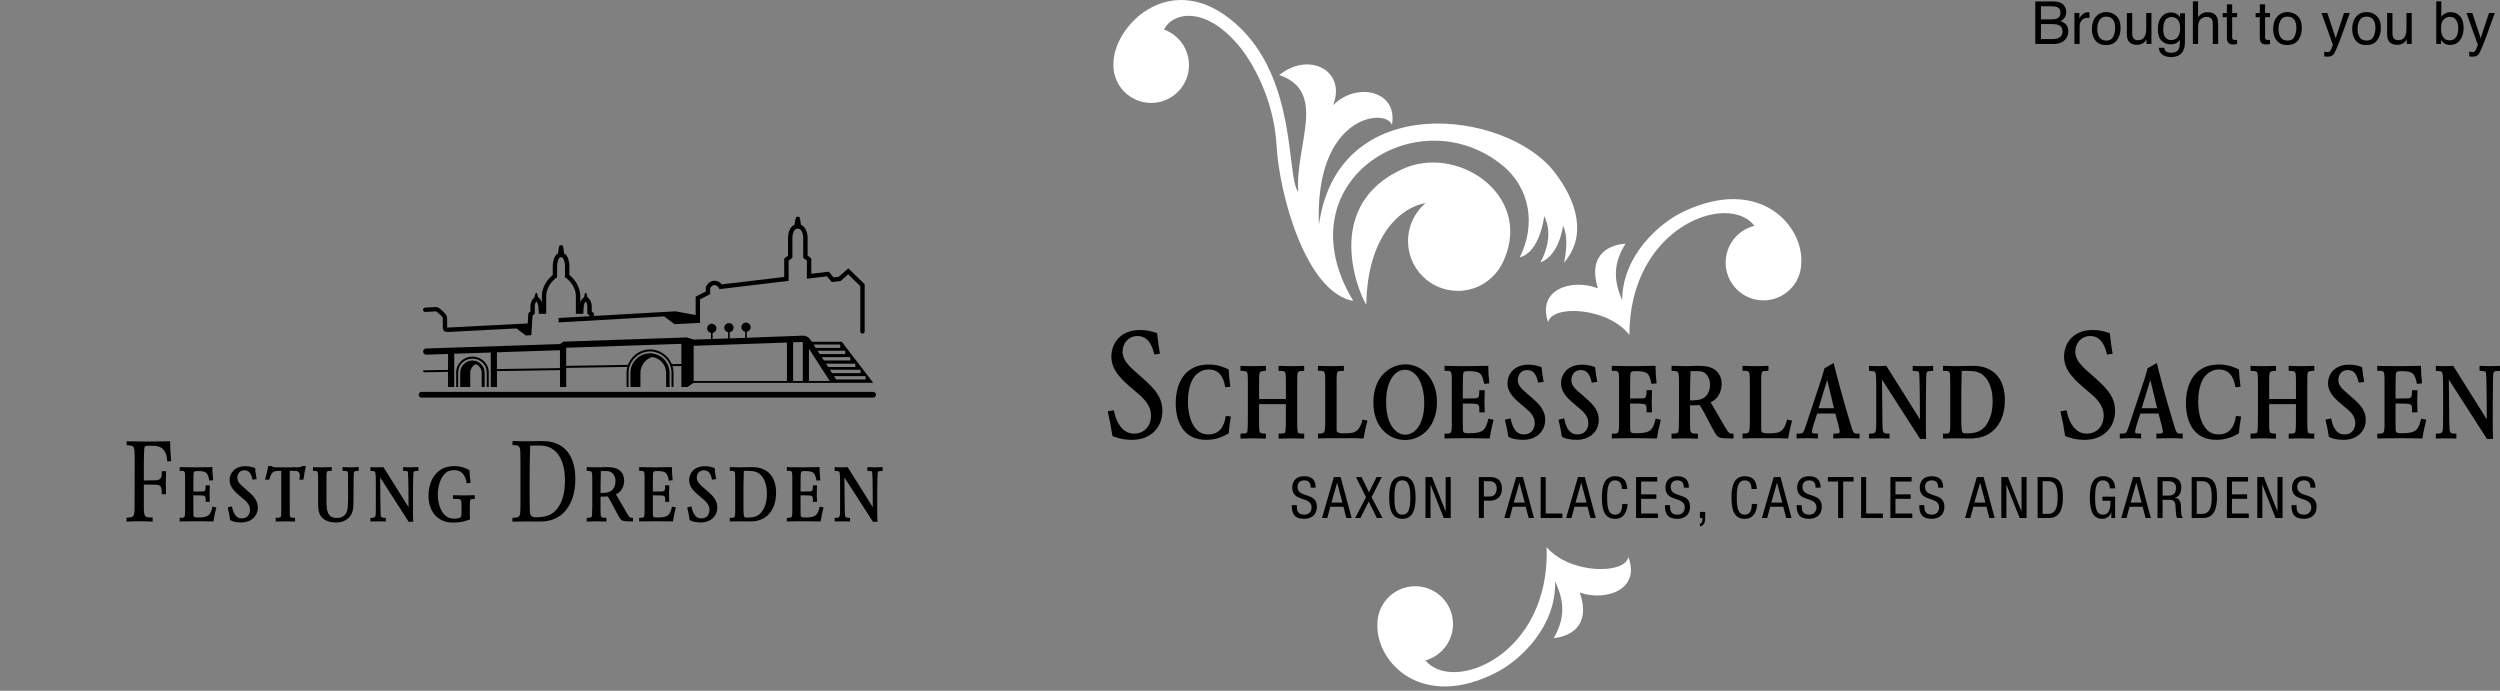 <?xml version="1.0" encoding="utf-8"?>
<!-- Generator: Adobe Illustrator 15.0.2, SVG Export Plug-In . SVG Version: 6.00 Build 0)  -->
<!DOCTYPE svg PUBLIC "-//W3C//DTD SVG 1.1//EN" "http://www.w3.org/Graphics/SVG/1.1/DTD/svg11.dtd">
<svg version="1.1" id="Ebene_1" xmlns="http://www.w3.org/2000/svg" xmlns:xlink="http://www.w3.org/1999/xlink" x="0px" y="0px"
	 width="264.25px" height="73.018px" viewBox="0 0 264.25 73.018" enable-background="new 0 0 264.25 73.018" xml:space="preserve">
<rect x="0" y="0" width="264.25" height="73.018" fill="#808080" stroke="none"/>
<g>
	<path d="M13.387,46.645c0.826,0.015,1.317,0.026,2.059,0.026c0.85,0,1.697-0.013,2.537-0.026c0.012,0.721,0.012,0.948,0.106,2.097
		l-0.406,0.034c-0.035-0.405-0.084-0.933-0.467-1.305c-0.298-0.299-0.659-0.359-1.351-0.359c-0.348,0-0.504,0-0.587,0.157
		c-0.06,0.119-0.06,1.305-0.073,1.507v2.012l1.292-0.023c0.599-0.06,0.611-0.375,0.599-0.956h0.455
		c-0.011,0.524-0.027,0.883-0.027,1.291c0,0.382,0.016,0.754,0.027,1.135h-0.455c0-0.645,0-0.942-0.562-1.005
		c-0.218-0.01-1.066-0.01-1.33-0.01v2.429c0,1.039,0.145,1.053,0.933,1.053v0.432c-0.478-0.024-0.956-0.036-1.434-0.036
		c-0.42,0-0.767,0.012-1.328,0.036v-0.421c0.694-0.023,0.824-0.046,0.85-0.934c0.012-0.99,0.012-3.945,0.012-5.145
		c0-1.497,0-1.555-0.851-1.569L13.387,46.645L13.387,46.645z"/>
	<path d="M18.991,49.375c0.43,0.012,1.017,0.022,1.698,0.022c0.385,0,0.526,0,1.76-0.022c0.012,0.538,0.012,0.704,0.083,1.388
		l-0.406,0.033c-0.168-0.823-0.287-1.005-1.233-1.005c-0.382,0-0.431,0.05-0.444,0.372c0,0-0.011,0.885-0.011,0.945v0.85
		c0.251,0,0.671-0.011,0.921-0.011c0.372,0,0.372-0.146,0.382-0.646h0.431c-0.012,0.357-0.024,0.719-0.024,0.86
		c0,0.301,0.013,0.586,0.024,0.887h-0.431v-0.205c0-0.334-0.047-0.392-0.178-0.44c-0.143-0.047-0.551-0.047-1.125-0.047v1.565
		c0,0.503,0,0.622,0.073,0.705c0.06,0.06,0.156,0.072,0.478,0.072c1.125,0,1.268-0.323,1.472-1.148l0.406,0.084
		c-0.166,0.67-0.205,0.862-0.31,1.483c-0.599-0.013-1.187-0.023-1.784-0.023c-0.598,0-1.196,0.012-1.782,0.023v-0.384h0.167
		c0.358,0,0.395-0.06,0.408-0.656v-3.494c0-0.623-0.013-0.754-0.217-0.803c-0.046-0.013-0.046-0.013-0.357-0.013L18.991,49.375
		L18.991,49.375z"/>
	<path d="M24.509,53.525c0.06,0.251,0.12,0.552,0.289,0.815c0.262,0.431,0.574,0.453,0.777,0.453c0.682,0,0.85-0.562,0.85-0.896
		c0-0.541-0.358-0.889-0.79-1.233c-0.777-0.646-1.365-1.138-1.365-1.913c0-0.731,0.528-1.473,1.664-1.473
		c0.418,0,0.693,0.083,1.028,0.191c0.06,0.598,0.083,0.704,0.166,1.171l-0.43,0.061c-0.118-0.468-0.262-0.994-0.873-0.994
		c-0.585,0-0.742,0.503-0.742,0.779c0,0.3,0.146,0.501,0.251,0.624c0.121,0.144,0.18,0.201,0.778,0.718
		c0.54,0.464,1.138,0.979,1.138,1.806c0,0.919-0.693,1.59-1.76,1.59c-0.178,0-0.37-0.021-0.549-0.047
		c-0.349-0.06-0.444-0.109-0.612-0.204c-0.085-0.536-0.107-0.67-0.261-1.339L24.509,53.525z"/>
	<path d="M28.006,50.701c0.18-0.621,0.226-0.788,0.347-1.436h0.394c0.06,0.083,0.085,0.108,0.312,0.119
		c0.083,0.013,0.179,0.013,0.705,0.013h0.851c0.384,0,0.539,0,0.958-0.013c0.228-0.011,0.274-0.047,0.321-0.119h0.445
		c-0.144,0.623-0.168,0.776-0.265,1.436H31.63c0.049-0.215,0.061-0.335,0.061-0.443c0-0.478-0.37-0.491-0.608-0.491h-0.458v4.01
		c0,0.121,0,0.768,0.038,0.826c0.046,0.097,0.095,0.119,0.526,0.132v0.396c-0.348-0.012-0.693-0.022-0.995-0.022
		c-0.347,0-0.704,0.012-1.052,0.022v-0.396c0.469-0.013,0.538-0.013,0.574-0.251c0.013-0.143,0.013-0.372,0.013-0.598v-4.119
		c-0.86,0-1.006,0.051-1.27,0.936L28.006,50.701L28.006,50.701z"/>
	<path d="M36.206,49.375c0.286,0.012,0.561,0.022,0.847,0.022c0.289,0,0.574-0.012,0.863-0.022v0.394
		c-0.418,0.013-0.501,0.013-0.515,0.274c-0.036,0.384-0.036,2.263-0.036,2.728c0,0.863-0.023,1.413-0.418,1.868
		c-0.503,0.585-1.208,0.585-1.46,0.585c-0.933,0-1.616-0.407-1.795-1.172c-0.071-0.322-0.071-0.694-0.071-1.507v-2.034
		c0-0.608-0.012-0.742-0.347-0.742h-0.19v-0.394c0.31,0.012,0.645,0.022,0.968,0.022c0.335,0,0.682-0.012,1.017-0.022v0.394
		c-0.046,0-0.299,0-0.347,0.013c-0.156,0.025-0.214,0.061-0.214,0.503v2.464c0,1.079,0,2.001,1.099,2.001
		c0.132,0,0.624,0,0.922-0.419c0.262-0.374,0.262-0.89,0.262-2.047c0-1.904,0-2.19-0.023-2.311
		c-0.023-0.182-0.061-0.182-0.561-0.204L36.206,49.375L36.206,49.375z"/>
	<path d="M42.609,49.375c0.25,0.012,0.528,0.022,0.791,0.022c0.274,0,0.55-0.012,0.824-0.022v0.394
		c-0.43,0.022-0.488,0.022-0.525,0.215c-0.046,0.266-0.046,3.148-0.046,3.663c0,0.348,0,1.207,0.022,1.506h-0.479l-3.014-4.689
		l0.023,2.226c0.01,1.782,0.023,1.81,0.083,1.915c0.083,0.132,0.229,0.132,0.492,0.132v0.384c-0.347-0.013-0.503-0.013-0.778-0.013
		c-0.276,0-0.563,0.013-0.849,0.013v-0.384c0.325,0,0.441-0.013,0.514-0.154c0.059-0.109,0.059-0.502,0.059-0.874v-2.668
		c0-0.215,0-0.958-0.059-1.102c-0.048-0.13-0.06-0.13-0.514-0.168v-0.394c0.24,0.012,0.477,0.022,0.717,0.022
		c0.216,0,0.43-0.012,0.659-0.022l2.655,4.232c0-0.452-0.012-3.265-0.06-3.601c-0.012-0.217-0.047-0.217-0.514-0.239L42.609,49.375
		L42.609,49.375z"/>
	<path d="M47.877,52.339c0.38,0.016,0.765,0.027,1.147,0.027c0.385,0,0.767-0.013,1.161-0.027v0.396
		c-0.431,0-0.465,0.035-0.501,0.218c-0.013,0.097-0.025,0.189-0.025,0.896c0,0.492,0.012,0.851,0.025,1.052
		c-0.611,0.229-1.042,0.336-1.712,0.336c-0.431,0-1.148-0.035-1.771-0.573c-0.645-0.552-0.91-1.4-0.91-2.249
		c0-1.054,0.348-2.107,1.198-2.706c0.501-0.347,1.004-0.44,1.557-0.44c0.644,0,1.075,0.155,1.577,0.429
		c0.026,0.587,0.049,0.757,0.122,1.317l-0.408,0.085c-0.156-1.006-0.634-1.402-1.304-1.402c-0.479,0-0.764,0.11-1.042,0.396
		c-0.501,0.525-0.717,1.447-0.717,2.177c0,0.671,0.18,1.401,0.491,1.866c0.455,0.683,1.017,0.683,1.243,0.683
		c0.217,0,0.647-0.023,0.731-0.226c0.048-0.134,0.048-0.554,0.048-0.683c0-0.217,0-0.743-0.038-0.935
		c-0.046-0.189-0.143-0.216-0.297-0.229c-0.18-0.013-0.383-0.013-0.574-0.013L47.877,52.339L47.877,52.339z"/>
	<path d="M58.819,47.817c-0.67-0.728-1.45-0.728-2.011-0.728c-0.265,0-0.516,0.011-0.767,0.021c-0.047,1.209-0.06,2.287-0.06,3.902
		c0,0.466-0.013,2.907,0.049,3.241c0.07,0.396,0.333,0.42,0.73,0.42c1.256,0,1.817-0.479,2.164-0.945
		c0.624-0.826,0.79-1.878,0.79-2.92C59.716,49.9,59.583,48.656,58.819,47.817 M54.175,46.621c0.467,0.014,0.934,0.022,1.4,0.022
		c0.226,0,1.387-0.022,1.651-0.022c0.657,0,1.688,0.038,2.549,0.889c0.693,0.692,1.039,1.771,1.039,3.12
		c0,1.291-0.309,2.765-1.421,3.732c-0.838,0.704-1.772,0.768-2.49,0.768c-0.407,0-0.802-0.013-1.208-0.013
		c-0.514,0.013-1.017,0.013-1.531,0.022v-0.406C55,54.711,55,54.651,55.013,53.418v-4.617L55,47.938
		c-0.01-0.79-0.105-0.887-0.825-0.887V46.621z"/>
	<path d="M63.478,52.103c0.335,0,0.717,0,1.017-0.154c0.453-0.241,0.563-0.743,0.563-1.078c0-0.239-0.047-0.479-0.181-0.671
		c-0.131-0.227-0.347-0.407-0.766-0.407h-0.596c-0.025,0.576-0.025,1.114-0.037,1.688V52.103L63.478,52.103z M62.018,49.375
		c0.408,0,0.813,0.022,1.16,0.022c0.287,0,0.622-0.022,0.911-0.022c0.55,0,1.052,0.047,1.434,0.368
		c0.313,0.265,0.456,0.671,0.456,1.065c0,0.3-0.085,0.635-0.252,0.909c-0.204,0.323-0.455,0.454-0.623,0.538l0.742,1.267
		c0.133,0.241,0.528,0.912,0.624,1.045c0.131,0.166,0.228,0.166,0.441,0.166v0.384c-1.17-0.013-1.208-0.013-1.505-0.526
		c-0.206-0.336-0.445-0.814-0.564-1.054c-0.287-0.551-0.372-0.705-0.598-1.064c-0.325,0.024-0.419,0.024-0.767,0.024v1.458
		c0,0.767,0.012,0.778,0.621,0.778v0.396c-0.358-0.013-0.717-0.024-1.016-0.024c-0.348,0-0.705,0.013-1.065,0.024v-0.396
		c0.36,0,0.465-0.013,0.527-0.132c0.047-0.07,0.047-0.396,0.06-1.208v-2.788c0-0.814-0.013-0.826-0.587-0.838L62.018,49.375
		L62.018,49.375z"/>
	<path d="M67.559,49.375c0.433,0.012,1.019,0.022,1.699,0.022c0.385,0,0.527,0,1.76-0.022c0.012,0.538,0.012,0.704,0.083,1.388
		l-0.407,0.033c-0.167-0.823-0.286-1.005-1.231-1.005c-0.383,0-0.431,0.05-0.441,0.372c0,0-0.016,0.885-0.016,0.945v0.85
		c0.252,0,0.67-0.011,0.922-0.011c0.373,0,0.373-0.146,0.384-0.646h0.431c-0.012,0.357-0.024,0.719-0.024,0.86
		c0,0.301,0.013,0.586,0.024,0.887h-0.431v-0.205c0-0.334-0.049-0.392-0.179-0.44c-0.144-0.047-0.551-0.047-1.127-0.047v1.565
		c0,0.503,0,0.622,0.074,0.705c0.06,0.06,0.156,0.072,0.479,0.072c1.125,0,1.269-0.323,1.472-1.148l0.406,0.084
		c-0.167,0.67-0.201,0.862-0.311,1.483c-0.598-0.013-1.186-0.023-1.785-0.023c-0.596,0-1.195,0.012-1.782,0.023v-0.384h0.167
		c0.361,0,0.395-0.06,0.408-0.656v-3.494c0-0.623-0.013-0.754-0.214-0.803c-0.05-0.013-0.05-0.013-0.361-0.013V49.375z"/>
	<path d="M73.081,53.525c0.058,0.251,0.118,0.552,0.286,0.815c0.263,0.431,0.574,0.453,0.778,0.453c0.681,0,0.849-0.562,0.849-0.896
		c0-0.541-0.358-0.889-0.789-1.233c-0.776-0.646-1.364-1.138-1.364-1.913c0-0.731,0.526-1.473,1.662-1.473
		c0.419,0,0.695,0.083,1.03,0.191c0.06,0.598,0.085,0.704,0.168,1.171L75.269,50.7c-0.118-0.468-0.262-0.994-0.873-0.994
		c-0.586,0-0.742,0.503-0.742,0.779c0,0.3,0.145,0.501,0.252,0.624c0.12,0.144,0.178,0.201,0.777,0.718
		c0.539,0.464,1.138,0.979,1.138,1.806c0,0.919-0.694,1.59-1.76,1.59c-0.179,0-0.37-0.021-0.548-0.047
		c-0.348-0.06-0.444-0.109-0.613-0.204c-0.083-0.536-0.106-0.67-0.263-1.339L73.081,53.525z"/>
	<path d="M78.584,52.221v1.618c0.024,0.871,0.049,0.871,0.434,0.871c0.248,0,0.75-0.012,1.136-0.265
		c0.381-0.252,0.911-0.923,0.911-2.246c0-1.377-0.541-1.951-0.876-2.181c-0.37-0.238-0.717-0.251-1.566-0.251
		C78.584,51.169,78.584,51.277,78.584,52.221 M77.137,49.375c0.373,0.012,0.959,0.022,1.137,0.022c0.157,0,0.912-0.022,1.089-0.022
		c0.322,0,0.801,0,1.303,0.213c1.316,0.575,1.366,2.022,1.366,2.489c0,0.909-0.239,1.496-0.455,1.844
		c-0.696,1.162-1.832,1.185-2.262,1.196c-0.145,0-0.875-0.013-1.029-0.013c-0.169,0-0.969,0.013-1.15,0.013v-0.384h0.168
		c0.395,0,0.407-0.06,0.407-0.803v-3.062c0-0.106-0.012-0.636-0.012-0.754c0-0.348-0.167-0.348-0.563-0.348v-0.393H77.137z"/>
	<path d="M83.171,49.375c0.433,0.012,1.019,0.022,1.699,0.022c0.385,0,0.527,0,1.76-0.022c0.012,0.538,0.012,0.704,0.083,1.388
		l-0.406,0.033c-0.168-0.823-0.286-1.005-1.231-1.005c-0.383,0-0.431,0.05-0.442,0.372c0,0-0.015,0.885-0.015,0.945v0.85
		c0.251,0,0.67-0.011,0.922-0.011c0.373,0,0.373-0.146,0.385-0.646h0.431c-0.013,0.357-0.025,0.719-0.025,0.86
		c0,0.301,0.012,0.586,0.025,0.887h-0.431v-0.205c0-0.334-0.049-0.392-0.18-0.44c-0.144-0.047-0.551-0.047-1.127-0.047v1.565
		c0,0.503,0,0.622,0.074,0.705c0.06,0.06,0.154,0.072,0.478,0.072c1.125,0,1.27-0.323,1.472-1.148l0.407,0.084
		c-0.167,0.67-0.201,0.862-0.311,1.483c-0.599-0.013-1.187-0.023-1.785-0.023c-0.596,0-1.195,0.012-1.783,0.023v-0.384h0.168
		c0.361,0,0.395-0.06,0.408-0.656v-3.494c0-0.623-0.013-0.754-0.214-0.803c-0.049-0.013-0.049-0.013-0.361-0.013L83.171,49.375
		L83.171,49.375z"/>
	<path d="M91.683,49.375c0.251,0.012,0.527,0.022,0.79,0.022c0.275,0,0.548-0.012,0.825-0.022v0.394
		c-0.429,0.022-0.49,0.022-0.525,0.215c-0.049,0.266-0.049,3.148-0.049,3.663c0,0.348,0,1.207,0.024,1.506H92.27l-3.018-4.689
		l0.024,2.226c0.013,1.782,0.025,1.81,0.083,1.915c0.085,0.132,0.229,0.132,0.491,0.132v0.384c-0.347-0.013-0.503-0.013-0.776-0.013
		c-0.275,0-0.564,0.013-0.85,0.013v-0.384c0.323,0,0.441-0.013,0.514-0.154c0.06-0.109,0.06-0.502,0.06-0.874v-2.668
		c0-0.215,0-0.958-0.06-1.102c-0.048-0.13-0.061-0.13-0.514-0.168v-0.394c0.239,0.012,0.479,0.022,0.718,0.022
		c0.216,0,0.431-0.012,0.657-0.022l2.656,4.232c0-0.452-0.013-3.265-0.058-3.601c-0.013-0.217-0.049-0.217-0.516-0.239v-0.394
		H91.683z"/>
	<path d="M91.398,35.031v-4.985l-1.729-1.687l-1.013,0.898l-0.55,0.064l-0.499-0.605l-1.853,0.221v-1.619l-0.39-0.301v-1.86
		c0-0.003-0.001-0.229-0.017-0.301c-0.042-0.333-0.235-0.935-0.686-1.093c-0.012-0.077-0.025-0.178-0.039-0.276
		c-0.066-0.468-0.09-0.59-0.281-0.578c-0.223-0.017-0.239,0.115-0.308,0.544c-0.014,0.092-0.037,0.222-0.053,0.313
		c-0.438,0.155-0.625,0.736-0.666,1.071c-0.018,0.091-0.021,0.315-0.021,0.318v1.86l-0.4,0.308v1.953l-6.603,0.784
		c-0.125-0.155-0.377-0.39-0.77-0.39c-0.582,0-0.882,0.587-0.895,0.61l-0.023,0.05v0.474l-1.071,0.554v1.835
		c0,0.045-0.001,0.076-0.004,0.102c-0.359-0.074-2.033-0.37-2.11-0.384l-0.026-0.005l-0.027,0.003
		c-0.314,0.018-4.91,0.276-8.581,0.486l-0.016-0.296l-0.215-0.163l-0.007-0.414c0.002-0.028,0.064-0.729-0.445-1.095
		c-0.044-0.211-0.118-0.489-0.192-0.489c-0.075,0-0.148,0.281-0.192,0.491c-0.191,0.146-0.31,0.335-0.379,0.512v-0.667
		c0-0.699-0.372-1.417-0.74-1.812c-0.129-0.138-0.285-0.3-0.411-0.403v-0.89c0-0.062-0.005-0.256-0.013-0.298
		c-0.008-0.099-0.101-0.877-0.55-1.084c-0.011-0.078-0.022-0.182-0.033-0.279c-0.055-0.478-0.072-0.603-0.268-0.59
		c-0.228-0.013-0.24,0.117-0.297,0.551c-0.016,0.113-0.031,0.235-0.044,0.32c-0.439,0.21-0.53,0.983-0.538,1.066
		c-0.009,0.058-0.016,0.25-0.016,0.312v0.891c-0.125,0.104-0.281,0.267-0.408,0.403c-0.371,0.396-0.744,1.113-0.744,1.812v0.67
		c-0.071-0.188-0.197-0.388-0.405-0.534c-0.045-0.208-0.115-0.472-0.187-0.472c-0.079,0-0.154,0.298-0.198,0.511
		c-0.478,0.372-0.421,1.042-0.418,1.047l-0.005,0.44l-0.216,0.163l-0.07,1.091c-1.296,0.065-7.971,0.401-8.288,0.426
		c-0.06,0.005-0.161,0.012-0.221,0.009c0-0.006-0.002-0.018-0.002-0.024v-0.89c0-0.301-0.062-0.451-0.463-0.816l-0.079-0.07
		c-0.287-0.266-0.423-0.394-0.765-0.369c-0.19,0.01-0.673,0.04-0.999,0.06c-0.004-0.002-0.008-0.003-0.01-0.003
		c-0.128,0-0.233,0.104-0.233,0.23c0,0.126,0.101,0.226,0.226,0.229v0.006c0.32-0.02,0.841-0.052,1.037-0.06
		c0.147-0.007,0.155-0.007,0.431,0.247l0.081,0.074c0.312,0.283,0.312,0.327,0.312,0.473v0.89c0,0.106,0.016,0.266,0.132,0.373
		c0.099,0.094,0.224,0.115,0.366,0.115c0.071,0,0.144-0.005,0.22-0.01c0.252-0.02,4.728-0.248,7.073-0.364
		c0.273,0.205,0.647,0.488,0.987,0.745l0.583-0.031l0.047-0.796l0.084-1.29l0.226-0.171l0.008-0.697c0-0.004-0.034-0.379,0.17-0.604
		c0.214,0.235,0.214,0.603,0.214,0.621l0.042,0.673h0.782v-1.89c0-0.49,0.256-1.106,0.618-1.5c0.291-0.312,0.399-0.387,0.395-0.387
		l0.137-0.06v-1.16c0-0.047,0.003-0.189,0.013-0.253c0.038-0.38,0.196-0.704,0.304-0.716c0.036-0.006,0.068-0.011,0.094-0.021
		c0.026,0.012,0.058,0.018,0.099,0.021c0.125,0.011,0.278,0.36,0.315,0.731c0.006,0.048,0.009,0.19,0.009,0.237v1.007l-0.018,0.146
		l0.14,0.06c0.002,0.003,0.106,0.067,0.411,0.395c0.364,0.394,0.618,1.01,0.618,1.5v1.89h0.782l0.042-0.689
		c0-0.004,0-0.368,0.214-0.604c0.203,0.229,0.17,0.604,0.169,0.632l0.009,0.67l0.227,0.171l0.005,0.078
		c-1.343,0.078-2.526,0.146-3.272,0.187v0.467c2.224-0.127,8.519-0.486,11.155-0.635c0.275,0.204,0.665,0.499,1.095,0.823
		l1.728-0.09c0.002,0.001,0.005,0.004,0.009,0.005l0.957-0.051v-0.914c0-0.005,0-0.013,0-0.019v-1.555l1.071-0.551V30.45
		c0.06-0.096,0.223-0.313,0.456-0.313c0.296,0,0.447,0.272,0.454,0.281l0.074,0.143l7.309-0.871v-2.136l0.4-0.307v-2.09
		c0-0.043,0.002-0.181,0.013-0.245c0.035-0.279,0.191-0.699,0.421-0.721c0.054-0.006,0.095-0.016,0.126-0.042
		c0.032,0.026,0.074,0.036,0.131,0.039c0.24,0.02,0.402,0.441,0.439,0.742c0.01,0.049,0.013,0.184,0.013,0.227v2.09l0.39,0.299
		v1.912l2.119-0.25l0.499,0.604l0.944-0.107l0.799-0.71l1.281,1.248v4.79h0.001c0,0.127,0.104,0.23,0.232,0.23
		C91.294,35.263,91.398,35.158,91.398,35.031 M88.385,40.11c-0.066-0.103-0.14-0.22-0.228-0.354h3.334v0.354H88.385z M90.955,39.438
		h-3.002c-0.074-0.113-0.151-0.23-0.23-0.354h3.232V39.438z M90.411,38.795h-2.874c-0.074-0.115-0.152-0.233-0.229-0.354h3.102
		L90.411,38.795L90.411,38.795z M89.87,38.104h-2.78c-0.077-0.119-0.153-0.235-0.229-0.353h3.008L89.87,38.104L89.87,38.104z
		 M89.341,37.424h-2.688l-0.009-0.008c-0.077-0.118-0.152-0.233-0.225-0.346h2.921L89.341,37.424L89.341,37.424z M88.811,36.769
		h-2.585c-0.085-0.129-0.16-0.246-0.231-0.353h2.816V36.769z M87.707,40.271h-2.201V36.86
		C86.137,37.827,87.321,39.669,87.707,40.271 M84.854,40.271h-1.022v-4.089l1.022-0.036V40.271z M83.179,40.271H73.32v-3.731
		l0.032,0.011l9.826-0.344L83.179,40.271L83.179,40.271z M72.021,38.471l-1.013,0.016l-0.094-0.204
		c-0.25-0.477-0.657-0.879-1.173-1.12c-0.338-0.155-0.676-0.231-1.034-0.231c-1.011,0-1.903,0.633-2.286,1.512l-0.048,0.123
		l-6.528,0.104v-1.915l12.176-0.413V38.471z M59.19,38.908l-6.664,0.104V37.24l6.664-0.223V38.908z M88.614,40.464h3.682
		l-3.325-4.345h-3.172c-0.054-0.085-0.103-0.156-0.131-0.197c-0.2-0.294-0.464-0.444-0.78-0.444c-0.245,0-5.949,0.223-5.949,0.223
		v-0.634c0.229-0.042,0.402-0.24,0.402-0.479c0-0.273-0.22-0.491-0.489-0.491s-0.489,0.218-0.489,0.491
		c0,0.238,0.174,0.438,0.402,0.479v0.639l-1.635,0.06v-0.646c0.229-0.042,0.404-0.242,0.404-0.481c0-0.271-0.219-0.488-0.489-0.488
		c-0.271,0-0.491,0.219-0.491,0.488c0,0.239,0.174,0.439,0.404,0.481v0.651l-1.636,0.058v-0.638
		c0.229-0.041,0.403-0.238,0.403-0.479c0-0.271-0.22-0.489-0.49-0.489s-0.489,0.22-0.489,0.489c0,0.241,0.174,0.438,0.404,0.479
		v0.643l-1.785,0.062l-0.798-0.229l-13.001,0.444l-0.374,0.256l-14.141,0.468c0,0,0,0-0.002,0l0,0l-0.044,0.002v0.008
		c-0.157,0.021-0.283,0.153-0.283,0.317c0,0.166,0.126,0.298,0.283,0.32v0.006h0.034c0.003,0,0.008,0.003,0.011,0.003
		c0.008,0,0.01-0.003,0.018-0.003l2.29-0.074v1.684l-2.519,0.039c-0.005,0-0.005-0.003-0.008-0.003c-0.06,0-0.109,0.048-0.109,0.106
		c0,0.06,0.049,0.105,0.107,0.106v0.003l2.529-0.04v1.597h0.653V37.39l3.864-0.129v3.645h0.655v-1.679l6.664-0.104v1.783h0.655
		v-2.021l6.463-0.102c-0.054,0.195-0.086,0.396-0.086,0.606l0.004,1.515h0.213l-0.004-1.516c0-1.216,1.041-2.241,2.272-2.241
		c0.326,0,0.635,0.067,0.943,0.21c0.791,0.372,1.311,1.146,1.322,1.972v1.575h0.216v-1.579c-0.003-0.214-0.049-0.422-0.113-0.624
		l0.945-0.014v2.217h0.654l0.618-0.432h15.033v-0.003h0.292C88.617,40.469,88.615,40.464,88.614,40.464 M48.432,40.903v-1.555
		c0-0.795,0.675-1.44,1.507-1.44c0.815,0,1.493,0.631,1.508,1.401v1.594h0.214V39.31c-0.016-0.891-0.79-1.618-1.722-1.618
		c-0.951,0-1.723,0.743-1.723,1.657v1.555L48.432,40.903L48.432,40.903z M49.705,40.903l-0.002-1.501
		c0-0.477,0.347-0.826,0.594-0.905c0.354,0.139,0.608,0.48,0.617,0.887v1.521h0.319v-1.521c-0.012-0.707-0.589-1.276-1.295-1.276
		c-0.716,0-1.295,0.58-1.295,1.296v1.501L49.705,40.903L49.705,40.903z M67.694,40.903v-1.486c0-0.746,0.484-1.452,1.237-1.683
		c0.823,0.106,1.461,0.805,1.477,1.653v1.519h0.369v-1.521c-0.015-0.816-0.498-1.514-1.192-1.842
		c-0.283-0.13-0.572-0.196-0.877-0.196c-1.142,0-2.072,0.93-2.072,2.072l0.004,1.483L67.694,40.903L67.694,40.903z M92.591,41.723
		c0-0.169-0.136-0.306-0.306-0.306h-0.007H44.562c-0.17,0-0.308,0.137-0.308,0.306c0,0.167,0.138,0.305,0.308,0.305h47.716h0.007
		C92.456,42.027,92.591,41.891,92.591,41.723"/>
</g>
<g>
	<path d="M262.205,4.04l-0.879-2.669h-0.624l1.212,3.373c-0.028,0.074-0.074,0.186-0.138,0.336s-0.101,0.234-0.11,0.251
		c-0.033,0.048-0.072,0.089-0.121,0.123c-0.047,0.034-0.121,0.051-0.224,0.051c-0.032,0-0.069-0.003-0.112-0.01
		c-0.043-0.006-0.113-0.022-0.208-0.049v0.502c0.062,0.016,0.111,0.027,0.154,0.033c0.042,0.006,0.102,0.009,0.179,0.009
		c0.318,0,0.542-0.092,0.672-0.275c0.13-0.184,0.355-0.693,0.673-1.529c0.134-0.354,0.302-0.814,0.501-1.377
		c0.267-0.749,0.439-1.228,0.518-1.438h-0.609L262.205,4.04z M258.945,4.265c-0.396,0-0.667-0.18-0.812-0.542
		c-0.078-0.191-0.117-0.44-0.117-0.749c0-0.427,0.094-0.732,0.283-0.917c0.19-0.186,0.41-0.279,0.662-0.279
		c0.287,0,0.506,0.113,0.655,0.34c0.149,0.226,0.223,0.511,0.223,0.856c0,0.387-0.073,0.699-0.223,0.936
		C259.467,4.146,259.244,4.265,258.945,4.265 M257.512,4.647h0.506V4.228c0.118,0.157,0.228,0.271,0.328,0.342
		c0.174,0.121,0.385,0.181,0.635,0.181c0.445,0,0.795-0.171,1.046-0.514c0.253-0.343,0.378-0.772,0.378-1.291
		c0-0.546-0.127-0.96-0.383-1.24c-0.254-0.28-0.586-0.421-0.996-0.421c-0.195,0-0.377,0.041-0.547,0.125
		c-0.167,0.083-0.312,0.202-0.433,0.359V0.138h-0.534V4.647z M252.32,1.371v2.227c0,0.28,0.045,0.503,0.135,0.67
		c0.167,0.312,0.479,0.468,0.938,0.468c0.294,0,0.543-0.086,0.75-0.256c0.104-0.087,0.191-0.191,0.26-0.315l-0.006,0.482h0.521
		V1.371h-0.552V2.98c0,0.32-0.036,0.571-0.11,0.756c-0.135,0.342-0.389,0.514-0.762,0.514c-0.26,0-0.438-0.098-0.533-0.294
		c-0.053-0.106-0.077-0.242-0.077-0.41V1.371H252.32z M250.16,1.277c-0.469,0-0.842,0.163-1.118,0.489
		c-0.277,0.326-0.416,0.764-0.416,1.314c0,0.513,0.132,0.922,0.394,1.227c0.264,0.305,0.619,0.458,1.066,0.458
		c0.537,0,0.933-0.173,1.188-0.517c0.256-0.345,0.383-0.781,0.383-1.308c0-0.546-0.145-0.959-0.434-1.241
		C250.934,1.418,250.578,1.277,250.16,1.277 M250.139,4.289c-0.328,0-0.569-0.116-0.72-0.348c-0.153-0.232-0.228-0.522-0.228-0.871
		c0-0.363,0.074-0.672,0.228-0.929c0.15-0.256,0.393-0.385,0.725-0.385c0.376,0,0.64,0.151,0.794,0.453
		c0.096,0.191,0.145,0.439,0.145,0.745c0,0.337-0.066,0.645-0.201,0.921S250.499,4.289,250.139,4.289 M246.881,4.04l-0.879-2.669
		h-0.623l1.211,3.373c-0.029,0.074-0.074,0.186-0.137,0.336s-0.102,0.234-0.11,0.251c-0.032,0.048-0.072,0.089-0.12,0.123
		c-0.049,0.034-0.123,0.051-0.225,0.051c-0.033,0-0.071-0.003-0.113-0.01c-0.043-0.006-0.111-0.022-0.207-0.049v0.502
		c0.061,0.016,0.113,0.027,0.154,0.033c0.04,0.006,0.102,0.009,0.178,0.009c0.318,0,0.543-0.092,0.672-0.275
		c0.132-0.184,0.355-0.693,0.674-1.529c0.135-0.354,0.301-0.814,0.502-1.377c0.266-0.749,0.438-1.228,0.517-1.438h-0.609
		L246.881,4.04z M241.803,1.277c-0.468,0-0.842,0.163-1.117,0.489c-0.277,0.326-0.416,0.764-0.416,1.314
		c0,0.513,0.133,0.922,0.395,1.227c0.264,0.305,0.617,0.458,1.066,0.458c0.537,0,0.932-0.173,1.188-0.517
		c0.254-0.345,0.383-0.781,0.383-1.308c0-0.546-0.145-0.959-0.434-1.241C242.576,1.418,242.223,1.277,241.803,1.277 M241.781,4.289
		c-0.328,0-0.568-0.116-0.719-0.348c-0.15-0.232-0.228-0.522-0.228-0.871c0-0.363,0.077-0.672,0.228-0.929s0.393-0.385,0.726-0.385
		c0.375,0,0.64,0.151,0.792,0.453c0.098,0.191,0.146,0.439,0.146,0.745c0,0.337-0.068,0.645-0.203,0.921
		C242.391,4.152,242.143,4.289,241.781,4.289 M238.861,1.371h-0.441v0.45h0.441V3.99c0,0.209,0.047,0.38,0.139,0.512
		c0.092,0.131,0.266,0.196,0.521,0.196c0.082,0,0.154-0.004,0.223-0.012c0.069-0.008,0.136-0.021,0.197-0.04V4.21
		c-0.04,0.005-0.076,0.009-0.107,0.011c-0.029,0-0.059,0.001-0.084,0.001c-0.1,0-0.172-0.012-0.215-0.035
		c-0.078-0.038-0.116-0.114-0.116-0.229V1.821h0.522v-0.45h-0.522V0.456h-0.558V1.371z M235.381,1.371h-0.443v0.45h0.443V3.99
		c0,0.209,0.047,0.38,0.139,0.512c0.092,0.131,0.266,0.196,0.522,0.196c0.08,0,0.153-0.004,0.223-0.012
		c0.067-0.008,0.134-0.021,0.198-0.04V4.21c-0.042,0.005-0.077,0.009-0.108,0.011c-0.03,0-0.06,0.001-0.087,0.001
		c-0.098,0-0.17-0.012-0.213-0.035c-0.077-0.038-0.115-0.114-0.115-0.229V1.821h0.523v-0.45h-0.523V0.456h-0.559V1.371z
		 M231.787,4.647h0.551V2.91c0-0.437,0.094-0.733,0.279-0.89c0.186-0.157,0.393-0.235,0.62-0.235c0.274,0,0.462,0.09,0.563,0.269
		c0.061,0.112,0.092,0.289,0.092,0.53v2.063h0.566V2.546c0-0.322-0.047-0.574-0.139-0.755c-0.169-0.333-0.492-0.5-0.966-0.5
		c-0.266,0-0.486,0.058-0.663,0.175c-0.105,0.067-0.222,0.184-0.354,0.349V0.138h-0.551V4.647z M230.441,2.995
		c0,0.269-0.044,0.505-0.133,0.706c-0.16,0.357-0.439,0.536-0.83,0.536c-0.253,0-0.453-0.097-0.602-0.29
		c-0.149-0.192-0.225-0.474-0.225-0.842c0-0.314,0.039-0.567,0.113-0.762c0.143-0.363,0.405-0.544,0.791-0.544
		c0.257,0,0.471,0.098,0.637,0.293S230.441,2.59,230.441,2.995 M229.455,1.314c-0.379,0-0.701,0.153-0.969,0.461
		c-0.266,0.308-0.399,0.736-0.399,1.285c0,0.581,0.133,0.998,0.398,1.25c0.264,0.252,0.573,0.377,0.927,0.377
		c0.254,0,0.457-0.04,0.611-0.123c0.156-0.081,0.287-0.205,0.396-0.374c0.006,0.451-0.029,0.764-0.105,0.939
		c-0.131,0.298-0.404,0.448-0.824,0.448c-0.266,0-0.461-0.062-0.585-0.184c-0.078-0.08-0.132-0.193-0.157-0.34h-0.561
		c0.029,0.336,0.163,0.583,0.403,0.742c0.239,0.158,0.535,0.237,0.888,0.237c0.631,0,1.061-0.222,1.287-0.667
		c0.123-0.241,0.184-0.57,0.184-0.985V1.402h-0.508v0.414c-0.107-0.138-0.213-0.241-0.316-0.312
		C229.934,1.376,229.711,1.314,229.455,1.314 M224.809,1.371v2.227c0,0.28,0.044,0.503,0.135,0.67
		c0.166,0.312,0.479,0.468,0.936,0.468c0.295,0,0.545-0.086,0.75-0.256c0.105-0.087,0.191-0.191,0.263-0.315l-0.006,0.482h0.52
		V1.371h-0.552V2.98c0,0.32-0.035,0.571-0.109,0.756c-0.135,0.342-0.389,0.514-0.763,0.514c-0.261,0-0.438-0.098-0.534-0.294
		c-0.05-0.106-0.076-0.242-0.076-0.41V1.371H224.809z M222.646,1.277c-0.469,0-0.84,0.163-1.117,0.489
		c-0.278,0.326-0.415,0.764-0.415,1.314c0,0.513,0.131,0.922,0.394,1.227c0.262,0.305,0.619,0.458,1.065,0.458
		c0.538,0,0.933-0.173,1.188-0.517c0.254-0.345,0.383-0.781,0.383-1.308c0-0.546-0.145-0.959-0.434-1.241
		C223.421,1.418,223.066,1.277,222.646,1.277 M222.625,4.289c-0.327,0-0.568-0.116-0.719-0.348
		c-0.151-0.232-0.228-0.522-0.228-0.871c0-0.363,0.076-0.672,0.228-0.929c0.15-0.256,0.392-0.385,0.725-0.385
		c0.376,0,0.64,0.151,0.794,0.453c0.097,0.191,0.145,0.439,0.145,0.745c0,0.337-0.066,0.645-0.202,0.921
		C223.234,4.152,222.986,4.289,222.625,4.289 M219.266,4.647h0.551V2.763c0-0.232,0.074-0.438,0.223-0.616
		c0.149-0.179,0.363-0.268,0.639-0.268c0.035,0,0.064,0.001,0.091,0.003c0.028,0.001,0.058,0.006,0.09,0.013V1.314
		c-0.058-0.006-0.1-0.01-0.124-0.013c-0.025-0.002-0.042-0.003-0.053-0.003c-0.219,0-0.411,0.08-0.578,0.238
		c-0.166,0.158-0.271,0.292-0.314,0.402V1.371h-0.523V4.647z M215.131,4.647h1.91c0.597,0,1.029-0.175,1.303-0.525
		c0.182-0.234,0.273-0.497,0.273-0.786c0-0.344-0.102-0.615-0.304-0.811c-0.112-0.11-0.286-0.209-0.516-0.296
		c0.156-0.08,0.278-0.167,0.359-0.263c0.163-0.182,0.243-0.414,0.243-0.698c0-0.242-0.066-0.457-0.197-0.643
		c-0.224-0.313-0.6-0.47-1.13-0.47h-1.942V4.647z M215.727,4.127V2.546h1.221c0.258,0,0.463,0.031,0.619,0.095
		c0.295,0.118,0.441,0.34,0.441,0.667c0,0.193-0.05,0.358-0.15,0.495c-0.16,0.216-0.429,0.324-0.806,0.324H215.727z M215.727,2.053
		V0.662h1.098c0.268,0,0.47,0.028,0.605,0.085c0.241,0.102,0.362,0.3,0.362,0.594c0,0.291-0.114,0.493-0.341,0.605
		c-0.145,0.071-0.345,0.107-0.605,0.107H215.727z"/>
</g>
<g>
	<g>
		<path fill="#FFFFFF" d="M172.232,35.406c-2.333-2.989-8.272-3.204-8.588-1.336c-1.229-3.495,2.494-4.656,5.255-3.597
			c-1.181-3.823,1.547-4.652,2.919-4.711c-1.187,1.879-1.372,3.673-0.357,5.969c0.037-4.765,3.949-8.152,6.455-9.349
			c8.081-3.856,12.749,1.464,12.476,5.457c-0.004,0.11-0.008,0.221-0.021,0.332c-0.231,2.195-2.197,3.789-4.393,3.557
			c-2.192-0.23-3.783-2.196-3.555-4.391c0.182-1.724,1.432-3.076,3.025-3.467c-2.77-3.629-13.22,0.073-13.22,11.535H172.232z"/>
		<path fill="#FFFFFF" d="M148.829,25.478c0-1.608,0.719-3.046,1.855-4.014c-2.582,0.426-6.15,3.413-6.265,10.711
			c-0.069,0.234-5.376-10.083,3.824-14.304c5.741-2.636,13.614,2.629,10.804,9.417c-0.78,2.044-2.702,3.457-4.953,3.457
			C151.185,30.745,148.829,28.387,148.829,25.478"/>
		<path fill="#FFFFFF" d="M117.683,6.885c0-0.114,0.005-0.223,0.014-0.334c0.145-3.998,6.186-9.981,12.902-4.062
			c6.589,5.805,5.336,16.229,6.627,17.787c-0.356-4.935,3.144-10.568-2.004-12.347c3.153-2.539,7.115-0.45,5.69,3.191
			c2.44-2.485,6.883-1.566,6.215,2.077c-0.604-1.793-8.193-1.116-7.717,10.569c1.993-14.401,19.77-12.136,24.853-5.633
			c2.522,3.226,3.448,6.867,1.06,9.623c0.596-2.925-0.121-3.872-0.121-3.872s-0.35,3.079-2.378,3.856
			c1.616-2.99,0.393-4.88,0.393-4.88s-0.403,3.768-2.58,4.342c1.686-3.326,1.197-7.321-1.945-9.816
			c-8.964-7.112-23.202,1.867-15.656,14.422c-4.997-0.914-7.806-11.188-8.106-16.442c-0.275-4.869-2.548-8.868-4.097-10.667
			c-3.657-4.25-6.997-3.266-7.8-1.577c1.541,0.554,2.645,2.028,2.645,3.763c0,2.205-1.79,3.996-3.998,3.996
			C119.473,10.881,117.683,9.09,117.683,6.885"/>
		<path fill="#FFFFFF" d="M163.475,57.822c2.438,2.904,8.381,2.908,8.63,1.037c1.35,3.444-2.33,4.737-5.127,3.774
			c1.315,3.78-1.381,4.701-2.752,4.812c1.12-1.919,1.243-3.718,0.149-5.979c0.128,4.763-3.662,8.285-6.125,9.569
			c-7.939,4.137-12.792-1.018-12.657-5.02c-0.003-0.11,0-0.22,0.007-0.334c0.156-2.201,2.063-3.859,4.269-3.707
			c2.199,0.154,3.859,2.066,3.703,4.267c-0.119,1.728-1.322,3.124-2.9,3.568c2.894,3.532,13.205-0.533,12.808-11.987H163.475z"/>
		<path d="M117.729,43.357c0.128,0.545,0.24,1.038,0.592,1.568c0.27,0.415,0.767,0.912,1.533,0.912c1.154,0,1.811-0.88,1.811-1.889
			c0-1.136-0.786-1.855-1.648-2.575c-1.329-1.12-2.546-2.145-2.546-3.678c0-1.33,0.881-2.816,3.041-2.816
			c0.737,0,1.264,0.159,1.793,0.334c0.128,1.184,0.175,1.457,0.301,2.177l-0.592,0.079c-0.159-0.609-0.495-1.952-1.776-1.952
			c-0.973,0-1.583,0.786-1.583,1.649c0,0.91,0.706,1.551,1.504,2.256c1.634,1.422,2.705,2.35,2.705,4.015
			c0,1.712-1.199,3.055-3.217,3.055c-1.039,0-1.776-0.287-2.063-0.399c-0.177-1.104-0.206-1.327-0.495-2.608L117.729,43.357z"/>
		<path d="M130.11,44.029c-0.142,0.801-0.175,1.04-0.239,1.775c-0.609,0.353-1.312,0.687-2.402,0.687
			c-2.413,0-3.195-1.966-3.195-3.869c0-2.063,0.91-4.095,3.486-4.095c1.007,0,1.711,0.335,2.111,0.527
			c0.048,0.782,0.064,1.008,0.176,1.822l-0.545,0.051c-0.08-0.515-0.318-1.873-1.743-1.873c-0.737,0-1.264,0.415-1.568,0.833
			c-0.512,0.735-0.625,1.807-0.625,2.542c0,0.912,0.161,1.903,0.642,2.64c0.367,0.545,0.813,0.848,1.533,0.848
			c1.104,0,1.665-0.784,1.824-1.968L130.11,44.029z"/>
		<path d="M131.119,38.67c0.446,0.016,0.895,0.032,1.345,0.032c0.446,0,0.896-0.017,1.343-0.032v0.527
			c-0.578,0.018-0.672,0.112-0.688,0.336c-0.032,0.192-0.032,0.354-0.032,1.358v1.281h2.832v-1.809c0-0.927-0.049-0.99-0.129-1.055
			c-0.096-0.095-0.146-0.095-0.641-0.112V38.67c0.449,0.016,0.896,0.032,1.346,0.032c0.463,0,0.912-0.017,1.357-0.032v0.527
			c-0.527,0.018-0.702,0.018-0.719,0.417c-0.018,0.239-0.018,0.303-0.018,1.392v3.661c0,0.801,0.034,1.011,0.113,1.09
			c0.096,0.08,0.271,0.08,0.623,0.08v0.527c-0.445-0.016-0.895-0.031-1.357-0.031c-0.449,0-0.896,0.016-1.346,0.031v-0.527
			c0.495,0,0.625-0.031,0.689-0.145c0.097-0.16,0.08-1.554,0.08-1.841v-1.134h-2.832v1.949c0,0.386,0,0.899,0.079,1.025
			c0.098,0.129,0.318,0.145,0.641,0.145v0.527c-0.446-0.016-0.896-0.031-1.343-0.031c-0.45,0-0.898,0.016-1.345,0.031v-0.527
			c0.64,0,0.671-0.066,0.72-0.192c0.064-0.159,0.064-1.506,0.064-1.759v-3.521c0-0.206,0-0.847-0.064-0.973
			c-0.08-0.13-0.161-0.177-0.72-0.194V38.67z"/>
		<path d="M139.311,38.67c0.433,0.016,0.879,0.032,1.312,0.032c0.481,0,0.961-0.017,1.425-0.032v0.527
			c-0.528,0.018-0.545,0.018-0.625,0.081c-0.097,0.078-0.142,0.175-0.142,0.943v4.894c0,0.37,0,0.465,0.062,0.529
			c0.046,0.062,0.207,0.161,0.577,0.161c0.927,0,1.264-0.049,1.565-0.354c0.335-0.32,0.417-0.687,0.529-1.104l0.527,0.113
			c-0.225,0.881-0.258,1.024-0.417,1.888c-0.671-0.033-0.799-0.033-3.295-0.033c-0.305,0-0.672,0-1.52,0.033v-0.512
			c0.512-0.016,0.706-0.016,0.735-0.479c0.033-0.305,0.033-0.562,0.033-1.185v-3.728c0-0.192,0-0.737-0.033-0.896
			c-0.016-0.175-0.079-0.352-0.413-0.352h-0.322V38.67z"/>
		<path d="M146.511,42.476c0,0.706,0.097,1.665,0.48,2.367c0.287,0.546,0.815,1.106,1.535,1.106c1.006,0,2.015-1.056,2.015-3.328
			c0-2.176-0.881-3.536-2.03-3.536C147.438,39.085,146.511,40.253,146.511,42.476 M148.56,38.511c1.759,0,3.326,1.518,3.326,3.983
			c0,2.479-1.52,4.014-3.392,4.014c-1.584,0-3.327-1.264-3.327-3.951C145.167,39.63,147.085,38.511,148.56,38.511"/>
		<path d="M152.686,38.67c0.576,0.016,1.36,0.032,2.272,0.032c0.513,0,0.704,0,2.352-0.032c0.016,0.722,0.016,0.944,0.111,1.854
			l-0.544,0.049c-0.225-1.104-0.384-1.343-1.647-1.343c-0.512,0-0.576,0.063-0.592,0.495c0,0-0.018,1.186-0.018,1.265v1.136
			c0.338,0,0.896-0.018,1.232-0.018c0.497,0,0.497-0.19,0.513-0.861h0.578c-0.018,0.479-0.035,0.958-0.035,1.15
			c0,0.399,0.018,0.784,0.035,1.184h-0.578V43.31c0-0.448-0.064-0.527-0.242-0.592c-0.188-0.064-0.732-0.064-1.503-0.064v2.095
			c0,0.675,0,0.832,0.098,0.944c0.079,0.078,0.207,0.098,0.64,0.098c1.503,0,1.696-0.433,1.968-1.537l0.546,0.112
			c-0.226,0.895-0.273,1.151-0.419,1.983c-0.8-0.016-1.582-0.033-2.382-0.033c-0.803,0-1.601,0.018-2.385,0.033v-0.512h0.225
			c0.479,0,0.53-0.08,0.544-0.88v-4.671c0-0.833-0.014-1.008-0.287-1.071c-0.064-0.018-0.064-0.018-0.481-0.018V38.67z"/>
		<path d="M159.66,44.22c0.08,0.336,0.163,0.735,0.386,1.089c0.352,0.576,0.771,0.607,1.041,0.607c0.91,0,1.135-0.751,1.135-1.199
			c0-0.72-0.479-1.184-1.056-1.647c-1.04-0.864-1.824-1.521-1.824-2.562c0-0.975,0.704-1.965,2.223-1.965
			c0.561,0,0.929,0.109,1.377,0.255c0.08,0.8,0.111,0.944,0.224,1.566l-0.576,0.081c-0.159-0.623-0.354-1.329-1.167-1.329
			c-0.783,0-0.991,0.673-0.991,1.04c0,0.401,0.192,0.673,0.334,0.834c0.159,0.19,0.24,0.271,1.042,0.959
			c0.72,0.623,1.52,1.311,1.52,2.416c0,1.23-0.928,2.127-2.354,2.127c-0.239,0-0.495-0.031-0.734-0.063
			c-0.464-0.08-0.592-0.144-0.816-0.272c-0.111-0.72-0.143-0.896-0.354-1.791L159.66,44.22z"/>
		<path d="M165.327,44.22c0.079,0.336,0.159,0.735,0.382,1.089c0.352,0.576,0.769,0.607,1.04,0.607c0.914,0,1.136-0.751,1.136-1.199
			c0-0.72-0.479-1.184-1.056-1.647c-1.038-0.864-1.824-1.521-1.824-2.562c0-0.975,0.704-1.965,2.226-1.965
			c0.56,0,0.926,0.109,1.374,0.255c0.08,0.8,0.114,0.944,0.226,1.566l-0.575,0.081c-0.162-0.623-0.353-1.329-1.17-1.329
			c-0.784,0-0.991,0.673-0.991,1.04c0,0.401,0.191,0.673,0.334,0.834c0.162,0.19,0.242,0.271,1.042,0.959
			c0.72,0.623,1.52,1.311,1.52,2.416c0,1.23-0.928,2.127-2.351,2.127c-0.24,0-0.495-0.031-0.737-0.063
			c-0.464-0.08-0.592-0.144-0.813-0.272c-0.114-0.72-0.146-0.896-0.354-1.791L165.327,44.22z"/>
		<path d="M170.366,38.67c0.575,0.016,1.36,0.032,2.271,0.032c0.512,0,0.702,0,2.352-0.032c0.016,0.722,0.016,0.944,0.112,1.854
			l-0.543,0.049c-0.227-1.104-0.385-1.343-1.647-1.343c-0.513,0-0.576,0.063-0.592,0.495c0,0-0.018,1.186-0.018,1.265v1.136
			c0.336,0,0.896-0.018,1.23-0.018c0.498,0,0.498-0.19,0.514-0.861h0.576c-0.019,0.479-0.032,0.958-0.032,1.15
			c0,0.399,0.014,0.784,0.032,1.184h-0.576V43.31c0-0.448-0.065-0.527-0.24-0.592c-0.192-0.064-0.735-0.064-1.504-0.064v2.095
			c0,0.675,0,0.832,0.097,0.944c0.078,0.078,0.208,0.098,0.641,0.098c1.502,0,1.696-0.433,1.966-1.537l0.544,0.112
			c-0.226,0.895-0.272,1.151-0.416,1.983c-0.801-0.016-1.582-0.033-2.385-0.033c-0.8,0-1.598,0.018-2.382,0.033v-0.512h0.226
			c0.479,0,0.526-0.08,0.543-0.88v-4.671c0-0.833-0.017-1.008-0.289-1.071c-0.063-0.018-0.063-0.018-0.479-0.018V38.67z"/>
		<path d="M178.638,42.319c0.446,0,0.959,0,1.358-0.21c0.609-0.32,0.751-0.991,0.751-1.438c0-0.32-0.062-0.64-0.238-0.896
			c-0.175-0.305-0.464-0.543-1.024-0.543h-0.798c-0.033,0.767-0.033,1.486-0.049,2.255V42.319z M176.684,38.67
			c0.545,0,1.091,0.032,1.555,0.032c0.382,0,0.83-0.032,1.215-0.032c0.735,0,1.407,0.063,1.919,0.496
			c0.417,0.352,0.607,0.896,0.607,1.423c0,0.401-0.11,0.85-0.335,1.217c-0.272,0.431-0.606,0.607-0.831,0.72l0.991,1.694
			c0.175,0.322,0.705,1.217,0.833,1.392c0.177,0.226,0.305,0.226,0.592,0.226v0.512c-1.57-0.016-1.616-0.016-2.017-0.704
			c-0.271-0.448-0.592-1.089-0.751-1.407c-0.386-0.733-0.497-0.943-0.801-1.426c-0.432,0.034-0.558,0.034-1.023,0.034v1.95
			c0,1.025,0.016,1.041,0.833,1.041v0.527c-0.481-0.016-0.959-0.031-1.36-0.031c-0.464,0-0.945,0.016-1.427,0.031v-0.527
			c0.481,0,0.627-0.016,0.706-0.177c0.064-0.094,0.064-0.528,0.08-1.615v-3.729c0-1.085-0.016-1.101-0.786-1.118V38.67z"/>
		<path d="M184.188,38.67c0.433,0.016,0.883,0.032,1.312,0.032c0.481,0,0.961-0.017,1.426-0.032v0.527
			c-0.529,0.018-0.545,0.018-0.626,0.081c-0.094,0.078-0.142,0.175-0.142,0.943v4.894c0,0.37,0,0.465,0.063,0.529
			c0.047,0.062,0.206,0.161,0.576,0.161c0.928,0,1.264-0.049,1.566-0.354c0.338-0.32,0.417-0.687,0.528-1.104l0.527,0.113
			c-0.223,0.881-0.258,1.024-0.417,1.888c-0.671-0.033-0.798-0.033-3.293-0.033c-0.304,0-0.672,0-1.521,0.033v-0.512
			c0.512-0.016,0.706-0.016,0.737-0.479c0.032-0.305,0.032-0.562,0.032-1.185v-3.728c0-0.192,0-0.737-0.032-0.896
			c-0.018-0.175-0.08-0.352-0.416-0.352h-0.321V38.67z"/>
		<path d="M192.221,43.147h1.632l-0.72-2.988L192.221,43.147z M193.821,38.366c0.159,0.783,1.153,4.431,1.759,6.384
			c0.305,1.022,0.336,1.087,0.733,1.087h0.244v0.512c-0.419-0.016-0.898-0.033-1.345-0.033c-0.481,0-0.959,0.018-1.439,0.033v-0.512
			c0.557,0,0.685-0.016,0.685-0.226c0-0.078-0.045-0.287-0.142-0.702l-0.32-1.2h-1.919l-0.369,1.134
			c-0.095,0.322-0.191,0.658-0.191,0.786c0,0.192,0.112,0.192,0.64,0.208v0.512c-0.384-0.016-0.751-0.033-1.135-0.033
			c-0.367,0-0.736,0.018-1.122,0.033v-0.512c0.194,0,0.513,0,0.625-0.08c0.112-0.079,0.194-0.305,0.32-0.656l1.729-5.214
			c0.113-0.371,0.175-0.593,0.272-0.963L193.821,38.366z"/>
		<path d="M202.171,38.67c0.337,0.016,0.706,0.032,1.056,0.032c0.37,0,0.737-0.017,1.104-0.032v0.527
			c-0.574,0.033-0.654,0.033-0.702,0.287c-0.064,0.354-0.064,4.208-0.064,4.898c0,0.462,0,1.613,0.033,2.015h-0.641l-4.032-6.272
			l0.032,2.977c0.016,2.384,0.031,2.415,0.113,2.559c0.112,0.177,0.305,0.177,0.654,0.177v0.512
			c-0.464-0.016-0.672-0.016-1.039-0.016c-0.368,0-0.751,0.016-1.135,0.016v-0.512c0.433,0,0.592-0.016,0.687-0.208
			c0.08-0.144,0.08-0.672,0.08-1.168v-3.569c0-0.287,0-1.277-0.08-1.471c-0.063-0.175-0.079-0.175-0.687-0.224V38.67
			c0.318,0.016,0.64,0.032,0.958,0.032c0.288,0,0.575-0.017,0.88-0.032l3.551,5.662c0-0.607-0.014-4.366-0.079-4.814
			c-0.014-0.287-0.062-0.287-0.688-0.32V38.67z"/>
		<path d="M207.308,42.478v2.159c0.034,1.169,0.065,1.169,0.576,1.169c0.337,0,1.009-0.016,1.521-0.354
			c0.512-0.337,1.215-1.232,1.215-3.008c0-1.84-0.72-2.606-1.168-2.911c-0.494-0.318-0.961-0.336-2.097-0.336
			C207.308,41.071,207.308,41.214,207.308,42.478 M205.372,38.67c0.495,0.016,1.281,0.032,1.52,0.032
			c0.208,0,1.217-0.032,1.456-0.032c0.433,0,1.073,0,1.744,0.287c1.757,0.769,1.822,2.705,1.822,3.328
			c0,1.219-0.318,1.999-0.605,2.463c-0.928,1.554-2.449,1.585-3.025,1.601c-0.19,0-1.166-0.016-1.374-0.016
			c-0.225,0-1.296,0.016-1.537,0.016v-0.512h0.226c0.527,0,0.543-0.08,0.543-1.071V40.67c0-0.146-0.016-0.848-0.016-1.007
			c0-0.466-0.225-0.466-0.753-0.466V38.67z"/>
		<path d="M218.429,43.357c0.127,0.545,0.239,1.038,0.592,1.568c0.272,0.415,0.767,0.912,1.534,0.912
			c1.152,0,1.807-0.88,1.807-1.889c0-1.136-0.782-1.855-1.645-2.575c-1.329-1.12-2.546-2.145-2.546-3.678
			c0-1.33,0.881-2.816,3.041-2.816c0.735,0,1.264,0.159,1.793,0.334c0.127,1.184,0.173,1.457,0.302,2.177l-0.593,0.079
			c-0.159-0.609-0.494-1.952-1.775-1.952c-0.975,0-1.582,0.786-1.582,1.649c0,0.91,0.703,1.551,1.503,2.256
			c1.634,1.422,2.703,2.35,2.703,4.015c0,1.712-1.201,3.055-3.216,3.055c-1.038,0-1.775-0.287-2.063-0.399
			c-0.176-1.104-0.207-1.327-0.494-2.608L218.429,43.357z"/>
		<path d="M226.378,43.147h1.633l-0.721-2.988L226.378,43.147z M227.979,38.366c0.159,0.783,1.152,4.431,1.758,6.384
			c0.305,1.022,0.338,1.087,0.737,1.087h0.241v0.512c-0.418-0.016-0.898-0.033-1.345-0.033c-0.481,0-0.959,0.018-1.438,0.033v-0.512
			c0.559,0,0.687-0.016,0.687-0.226c0-0.078-0.048-0.287-0.146-0.702l-0.318-1.2h-1.919l-0.369,1.134
			c-0.097,0.322-0.189,0.658-0.189,0.786c0,0.192,0.108,0.192,0.637,0.208v0.512c-0.383-0.016-0.751-0.033-1.136-0.033
			c-0.367,0-0.733,0.018-1.118,0.033v-0.512c0.19,0,0.513,0,0.623-0.08c0.111-0.079,0.192-0.305,0.318-0.656l1.729-5.214
			c0.112-0.371,0.175-0.593,0.271-0.963L227.979,38.366z"/>
		<path d="M236.891,44.029c-0.144,0.801-0.179,1.04-0.24,1.775c-0.606,0.353-1.312,0.687-2.399,0.687
			c-2.416,0-3.198-1.966-3.198-3.869c0-2.063,0.909-4.095,3.486-4.095c1.007,0,1.711,0.335,2.111,0.527
			c0.048,0.782,0.062,1.008,0.176,1.822l-0.543,0.051c-0.08-0.515-0.322-1.873-1.744-1.873c-0.736,0-1.264,0.415-1.566,0.833
			c-0.513,0.735-0.625,1.807-0.625,2.542c0,0.912,0.159,1.903,0.641,2.64c0.366,0.545,0.814,0.848,1.535,0.848
			c1.104,0,1.663-0.784,1.822-1.968L236.891,44.029z"/>
		<path d="M237.883,38.67c0.449,0.016,0.896,0.032,1.343,0.032s0.896-0.017,1.347-0.032v0.527c-0.578,0.018-0.676,0.112-0.689,0.336
			c-0.031,0.192-0.031,0.354-0.031,1.358v1.281h2.832v-1.809c0-0.927-0.049-0.99-0.128-1.055c-0.098-0.095-0.146-0.095-0.643-0.112
			V38.67c0.45,0.016,0.896,0.032,1.345,0.032c0.464,0,0.91-0.017,1.36-0.032v0.527c-0.529,0.018-0.706,0.018-0.72,0.417
			c-0.018,0.239-0.018,0.303-0.018,1.392v3.661c0,0.801,0.031,1.011,0.112,1.09c0.096,0.08,0.273,0.08,0.625,0.08v0.527
			c-0.45-0.016-0.896-0.031-1.36-0.031c-0.448,0-0.895,0.016-1.345,0.031v-0.527c0.497,0,0.625-0.031,0.69-0.145
			c0.094-0.16,0.08-1.554,0.08-1.841v-1.134h-2.832v1.949c0,0.386,0,0.899,0.078,1.025c0.099,0.129,0.32,0.145,0.643,0.145v0.527
			c-0.45-0.016-0.9-0.031-1.347-0.031s-0.894,0.016-1.343,0.031v-0.527c0.64,0,0.671-0.066,0.72-0.192
			c0.063-0.159,0.063-1.506,0.063-1.759v-3.521c0-0.206,0-0.847-0.063-0.973c-0.08-0.13-0.159-0.177-0.72-0.194V38.67z"/>
		<path d="M246.395,44.22c0.079,0.336,0.159,0.735,0.384,1.089c0.35,0.576,0.769,0.607,1.04,0.607c0.91,0,1.136-0.751,1.136-1.199
			c0-0.72-0.479-1.184-1.056-1.647c-1.041-0.864-1.824-1.521-1.824-2.562c0-0.975,0.704-1.965,2.224-1.965
			c0.559,0,0.928,0.109,1.376,0.255c0.079,0.8,0.112,0.944,0.224,1.566l-0.577,0.081c-0.159-0.623-0.351-1.329-1.164-1.329
			c-0.786,0-0.994,0.673-0.994,1.04c0,0.401,0.19,0.673,0.336,0.834c0.159,0.19,0.241,0.271,1.042,0.959
			c0.717,0.623,1.518,1.311,1.518,2.416c0,1.23-0.929,2.127-2.352,2.127c-0.24,0-0.495-0.031-0.734-0.063
			c-0.465-0.08-0.595-0.144-0.816-0.272c-0.112-0.72-0.146-0.896-0.354-1.791L246.395,44.22z"/>
		<path d="M251.274,38.67c0.575,0.016,1.36,0.032,2.271,0.032c0.512,0,0.704,0,2.35-0.032c0.02,0.722,0.02,0.944,0.112,1.854
			l-0.541,0.049c-0.226-1.104-0.385-1.343-1.647-1.343c-0.513,0-0.578,0.063-0.593,0.495c0,0-0.017,1.186-0.017,1.265v1.136
			c0.336,0,0.896-0.018,1.232-0.018c0.494,0,0.494-0.19,0.512-0.861h0.575c-0.015,0.479-0.031,0.958-0.031,1.15
			c0,0.399,0.017,0.784,0.031,1.184h-0.575V43.31c0-0.448-0.063-0.527-0.238-0.592c-0.192-0.064-0.737-0.064-1.506-0.064v2.095
			c0,0.675,0,0.832,0.097,0.944c0.079,0.078,0.208,0.098,0.639,0.098c1.504,0,1.696-0.433,1.97-1.537l0.541,0.112
			c-0.223,0.895-0.27,1.151-0.415,1.983c-0.8-0.016-1.582-0.033-2.383-0.033c-0.798,0-1.602,0.018-2.384,0.033v-0.512h0.224
			c0.479,0,0.527-0.08,0.545-0.88v-4.671c0-0.833-0.018-1.008-0.287-1.071c-0.065-0.018-0.065-0.018-0.481-0.018V38.67z"/>
		<path d="M262.088,38.67c0.34,0.016,0.705,0.032,1.058,0.032c0.367,0,0.736-0.017,1.104-0.032v0.527
			c-0.576,0.033-0.657,0.033-0.704,0.287c-0.062,0.354-0.062,4.208-0.062,4.898c0,0.462,0,1.613,0.029,2.015h-0.639l-4.032-6.272
			l0.032,2.977c0.016,2.384,0.033,2.415,0.113,2.559c0.11,0.177,0.303,0.177,0.653,0.177v0.512
			c-0.464-0.016-0.671-0.016-1.038-0.016s-0.751,0.016-1.136,0.016v-0.512c0.432,0,0.593-0.016,0.686-0.208
			c0.083-0.144,0.083-0.672,0.083-1.168v-3.569c0-0.287,0-1.277-0.083-1.471c-0.062-0.175-0.079-0.175-0.686-0.224V38.67
			c0.319,0.016,0.641,0.032,0.958,0.032c0.29,0,0.577-0.017,0.882-0.032l3.55,5.662c0-0.607-0.016-4.366-0.079-4.814
			c-0.016-0.287-0.064-0.287-0.689-0.32V38.67z"/>
		<path d="M138.538,51.544c0-0.455-0.162-0.77-0.673-0.77c-0.448,0-0.715,0.242-0.715,0.702c0,1.221,2.044,0.492,2.044,2.074
			c0,1.003-0.734,1.289-1.348,1.289c-1.013,0-1.309-0.522-1.309-1.445h0.533c0,0.486,0.031,1.008,0.812,1.008
			c0.426,0,0.752-0.304,0.752-0.766c0-1.224-2.043-0.516-2.043-2.104c0-0.399,0.17-1.194,1.268-1.194
			c0.824,0,1.199,0.41,1.211,1.206H138.538z"/>
	</g>
	<path d="M140.727,53.128h1.163l-0.551-2.093h-0.011L140.727,53.128z M140.987,50.423h0.715l1.167,4.33h-0.56l-0.308-1.188h-1.385
		l-0.32,1.188h-0.559L140.987,50.423z"/>
	<polygon points="143.32,50.423 143.914,50.423 144.703,52.041 145.5,50.423 146.055,50.423 144.977,52.552 146.13,54.753 
		145.532,54.753 144.672,53.018 143.793,54.753 143.235,54.753 144.389,52.552 	"/>
	<g>
		<path d="M147.393,52.588c0,1.002,0.098,1.815,0.838,1.815c0.741,0,0.838-0.813,0.838-1.815s-0.097-1.815-0.838-1.815
			C147.49,50.773,147.393,51.586,147.393,52.588 M149.626,52.588c0,1.092-0.199,2.25-1.396,2.25c-1.194,0-1.395-1.158-1.395-2.25
			s0.2-2.252,1.395-2.252C149.427,50.336,149.626,51.496,149.626,52.588"/>
	</g>
	<polygon points="150.673,50.423 151.363,50.423 152.796,54.037 152.809,54.037 152.809,50.423 153.342,50.423 153.342,54.753 
		152.607,54.753 151.218,51.247 151.206,51.247 151.206,54.753 150.673,54.753 	"/>
	<g>
		<path d="M156.845,52.485h0.637c0.388,0,0.715-0.267,0.715-0.841c0-0.475-0.226-0.784-0.751-0.784h-0.601V52.485z M156.312,50.423
			h1.103c0.375,0,1.341,0,1.341,1.243c0,0.806-0.516,1.254-1.251,1.254h-0.659v1.833h-0.533V50.423z"/>
	</g>
	<path d="M159.998,53.128h1.165l-0.553-2.093h-0.012L159.998,53.128z M160.259,50.423h0.715l1.165,4.33h-0.558l-0.312-1.188h-1.381
		l-0.322,1.188h-0.557L160.259,50.423z"/>
	<polygon points="162.847,50.423 163.38,50.423 163.38,54.28 165.138,54.28 165.138,54.753 162.847,54.753 	"/>
	<path d="M166.531,53.128h1.165l-0.553-2.093h-0.01L166.531,53.128z M166.791,50.423h0.717l1.164,4.33h-0.559l-0.309-1.188h-1.381
		l-0.321,1.188h-0.56L166.791,50.423z"/>
	<g>
		<path d="M172.031,53.269c-0.048,0.818-0.37,1.571-1.316,1.571c-1.23,0-1.396-1.16-1.396-2.252s0.199-2.25,1.396-2.25
			c0.886,0,1.256,0.497,1.278,1.347h-0.557c-0.011-0.493-0.17-0.91-0.722-0.91c-0.739,0-0.836,0.813-0.836,1.813
			c0,1.001,0.097,1.814,0.836,1.814c0.648,0,0.74-0.606,0.76-1.134H172.031z"/>
	</g>
	<polygon points="172.934,50.423 175.171,50.423 175.171,50.898 173.467,50.898 173.467,52.254 175.074,52.254 175.074,52.727 
		173.467,52.727 173.467,54.28 175.242,54.28 175.242,54.753 172.934,54.753 	"/>
	<g>
		<path d="M177.983,51.544c0-0.455-0.164-0.77-0.673-0.77c-0.448,0-0.717,0.242-0.717,0.702c0,1.221,2.044,0.492,2.044,2.074
			c0,1.003-0.733,1.289-1.345,1.289c-1.015,0-1.311-0.522-1.311-1.445h0.535c0,0.486,0.027,1.008,0.81,1.008
			c0.426,0,0.755-0.304,0.755-0.766c0-1.224-2.044-0.516-2.044-2.104c0-0.399,0.168-1.194,1.267-1.194c0.824,0,1.2,0.41,1.214,1.206
			H177.983z"/>
		<path d="M179.682,54.112h0.556v0.526c0,0.46-0.037,0.874-0.556,1.014v-0.285c0.209-0.103,0.265-0.226,0.265-0.466v-0.147h-0.265
			V54.112z"/>
		<path d="M185.732,53.269c-0.049,0.818-0.371,1.571-1.315,1.571c-1.232,0-1.397-1.16-1.397-2.252s0.201-2.25,1.397-2.25
			c0.884,0,1.255,0.497,1.277,1.347h-0.558c-0.014-0.493-0.17-0.91-0.72-0.91c-0.741,0-0.838,0.813-0.838,1.813
			c0,1.001,0.097,1.814,0.838,1.814c0.647,0,0.738-0.606,0.756-1.134H185.732z"/>
	</g>
	<path d="M187.223,53.128h1.164l-0.554-2.093h-0.01L187.223,53.128z M187.483,50.423h0.715l1.165,4.33h-0.558l-0.31-1.188h-1.383
		l-0.322,1.188h-0.557L187.483,50.423z"/>
	<g>
		<path d="M191.907,51.544c0-0.455-0.163-0.77-0.673-0.77c-0.448,0-0.715,0.242-0.715,0.702c0,1.221,2.044,0.492,2.044,2.074
			c0,1.003-0.734,1.289-1.347,1.289c-1.013,0-1.311-0.522-1.311-1.445h0.533c0,0.486,0.031,1.008,0.813,1.008
			c0.424,0,0.751-0.304,0.751-0.766c0-1.224-2.042-0.516-2.042-2.104c0-0.399,0.17-1.194,1.267-1.194
			c0.824,0,1.201,0.41,1.215,1.206H191.907z"/>
	</g>
	<polygon points="194.822,54.753 194.289,54.753 194.289,50.898 193.205,50.898 193.205,50.423 195.916,50.423 195.916,50.898 
		194.822,50.898 	"/>
	<polygon points="196.721,50.423 197.254,50.423 197.254,54.28 199.014,54.28 199.014,54.753 196.721,54.753 	"/>
	<polygon points="199.816,50.423 202.057,50.423 202.057,50.898 200.35,50.898 200.35,52.254 201.959,52.254 201.959,52.727 
		200.35,52.727 200.35,54.28 202.129,54.28 202.129,54.753 199.816,54.753 	"/>
	<g>
		<path d="M204.867,51.544c0-0.455-0.163-0.77-0.672-0.77c-0.45,0-0.717,0.242-0.717,0.702c0,1.221,2.044,0.492,2.044,2.074
			c0,1.003-0.731,1.289-1.346,1.289c-1.013,0-1.311-0.522-1.311-1.445h0.533c0,0.486,0.033,1.008,0.813,1.008
			c0.426,0,0.751-0.304,0.751-0.766c0-1.224-2.044-0.516-2.044-2.104c0-0.399,0.171-1.194,1.269-1.194
			c0.824,0,1.201,0.41,1.212,1.206H204.867z"/>
	</g>
	<path d="M208.691,53.128h1.167l-0.552-2.093h-0.013L208.691,53.128z M208.953,50.423h0.717l1.165,4.33h-0.56l-0.308-1.188h-1.383
		l-0.322,1.188h-0.559L208.953,50.423z"/>
	<polygon points="211.541,50.423 212.233,50.423 213.664,54.037 213.677,54.037 213.677,50.423 214.209,50.423 214.209,54.753 
		213.476,54.753 212.088,51.247 212.077,51.247 212.077,54.753 211.541,54.753 	"/>
	<g>
		<path d="M215.905,54.318h0.562c0.92,0,1.024-0.947,1.024-1.723c0-0.839-0.056-1.735-1.024-1.735h-0.562V54.318z M215.372,50.423
			h1.16c1.347,0,1.516,0.971,1.516,2.165c0,1.092-0.273,2.165-1.464,2.165h-1.212V50.423z"/>
		<path d="M223.012,51.624c-0.024-0.455-0.193-0.85-0.722-0.85c-0.739,0-0.836,0.812-0.836,1.813s0.097,1.815,0.836,1.815
			s0.795-0.886,0.795-1.464h-0.855v-0.437h1.34v2.25h-0.401v-0.588h-0.011c-0.114,0.37-0.46,0.673-0.935,0.673
			c-1.128,0-1.327-1.085-1.327-2.25c0-1.092,0.199-2.252,1.395-2.252c1.244,0,1.274,1.064,1.279,1.288H223.012z"/>
	</g>
	<path d="M225.203,53.128h1.166l-0.55-2.093h-0.014L225.203,53.128z M225.466,50.423h0.713l1.167,4.33h-0.558l-0.312-1.188h-1.381
		l-0.322,1.188h-0.557L225.466,50.423z"/>
	<g>
		<path d="M228.588,52.388h0.526c0.315,0,0.894,0,0.894-0.838c0-0.423-0.287-0.69-0.784-0.69h-0.636V52.388z M228.054,50.423h1.401
			c0.681,0,1.109,0.399,1.109,1.085c0,0.473-0.164,0.972-0.666,1.093v0.012c0.376,0.042,0.589,0.352,0.614,0.724l0.033,0.739
			c0.025,0.478,0.104,0.601,0.231,0.678h-0.642c-0.094-0.09-0.135-0.412-0.146-0.625l-0.038-0.673
			c-0.043-0.596-0.368-0.63-0.643-0.63h-0.722v1.928h-0.534V50.423z"/>
		<path d="M232.195,54.318h0.558c0.924,0,1.024-0.947,1.024-1.723c0-0.839-0.054-1.735-1.024-1.735h-0.558V54.318z M231.66,50.423
			h1.158c1.348,0,1.516,0.971,1.516,2.165c0,1.092-0.273,2.165-1.46,2.165h-1.214V50.423z"/>
	</g>
	<polygon points="235.383,50.423 237.621,50.423 237.621,50.898 235.918,50.898 235.918,52.254 237.522,52.254 237.522,52.727 
		235.918,52.727 235.918,54.28 237.695,54.28 237.695,54.753 235.383,54.753 	"/>
	<polygon points="238.596,50.423 239.288,50.423 240.717,54.037 240.731,54.037 240.731,50.423 241.265,50.423 241.265,54.753 
		240.53,54.753 239.141,51.247 239.129,51.247 239.129,54.753 238.596,54.753 	"/>
	<g>
		<path d="M244.21,51.544c0-0.455-0.164-0.77-0.673-0.77c-0.448,0-0.715,0.242-0.715,0.702c0,1.221,2.042,0.492,2.042,2.074
			c0,1.003-0.734,1.289-1.345,1.289c-1.015,0-1.311-0.522-1.311-1.445h0.533c0,0.486,0.029,1.008,0.813,1.008
			c0.424,0,0.751-0.304,0.751-0.766c0-1.224-2.042-0.516-2.042-2.104c0-0.399,0.166-1.194,1.267-1.194
			c0.824,0,1.201,0.41,1.212,1.206H244.21z"/>
	</g>
</g>
</svg>
